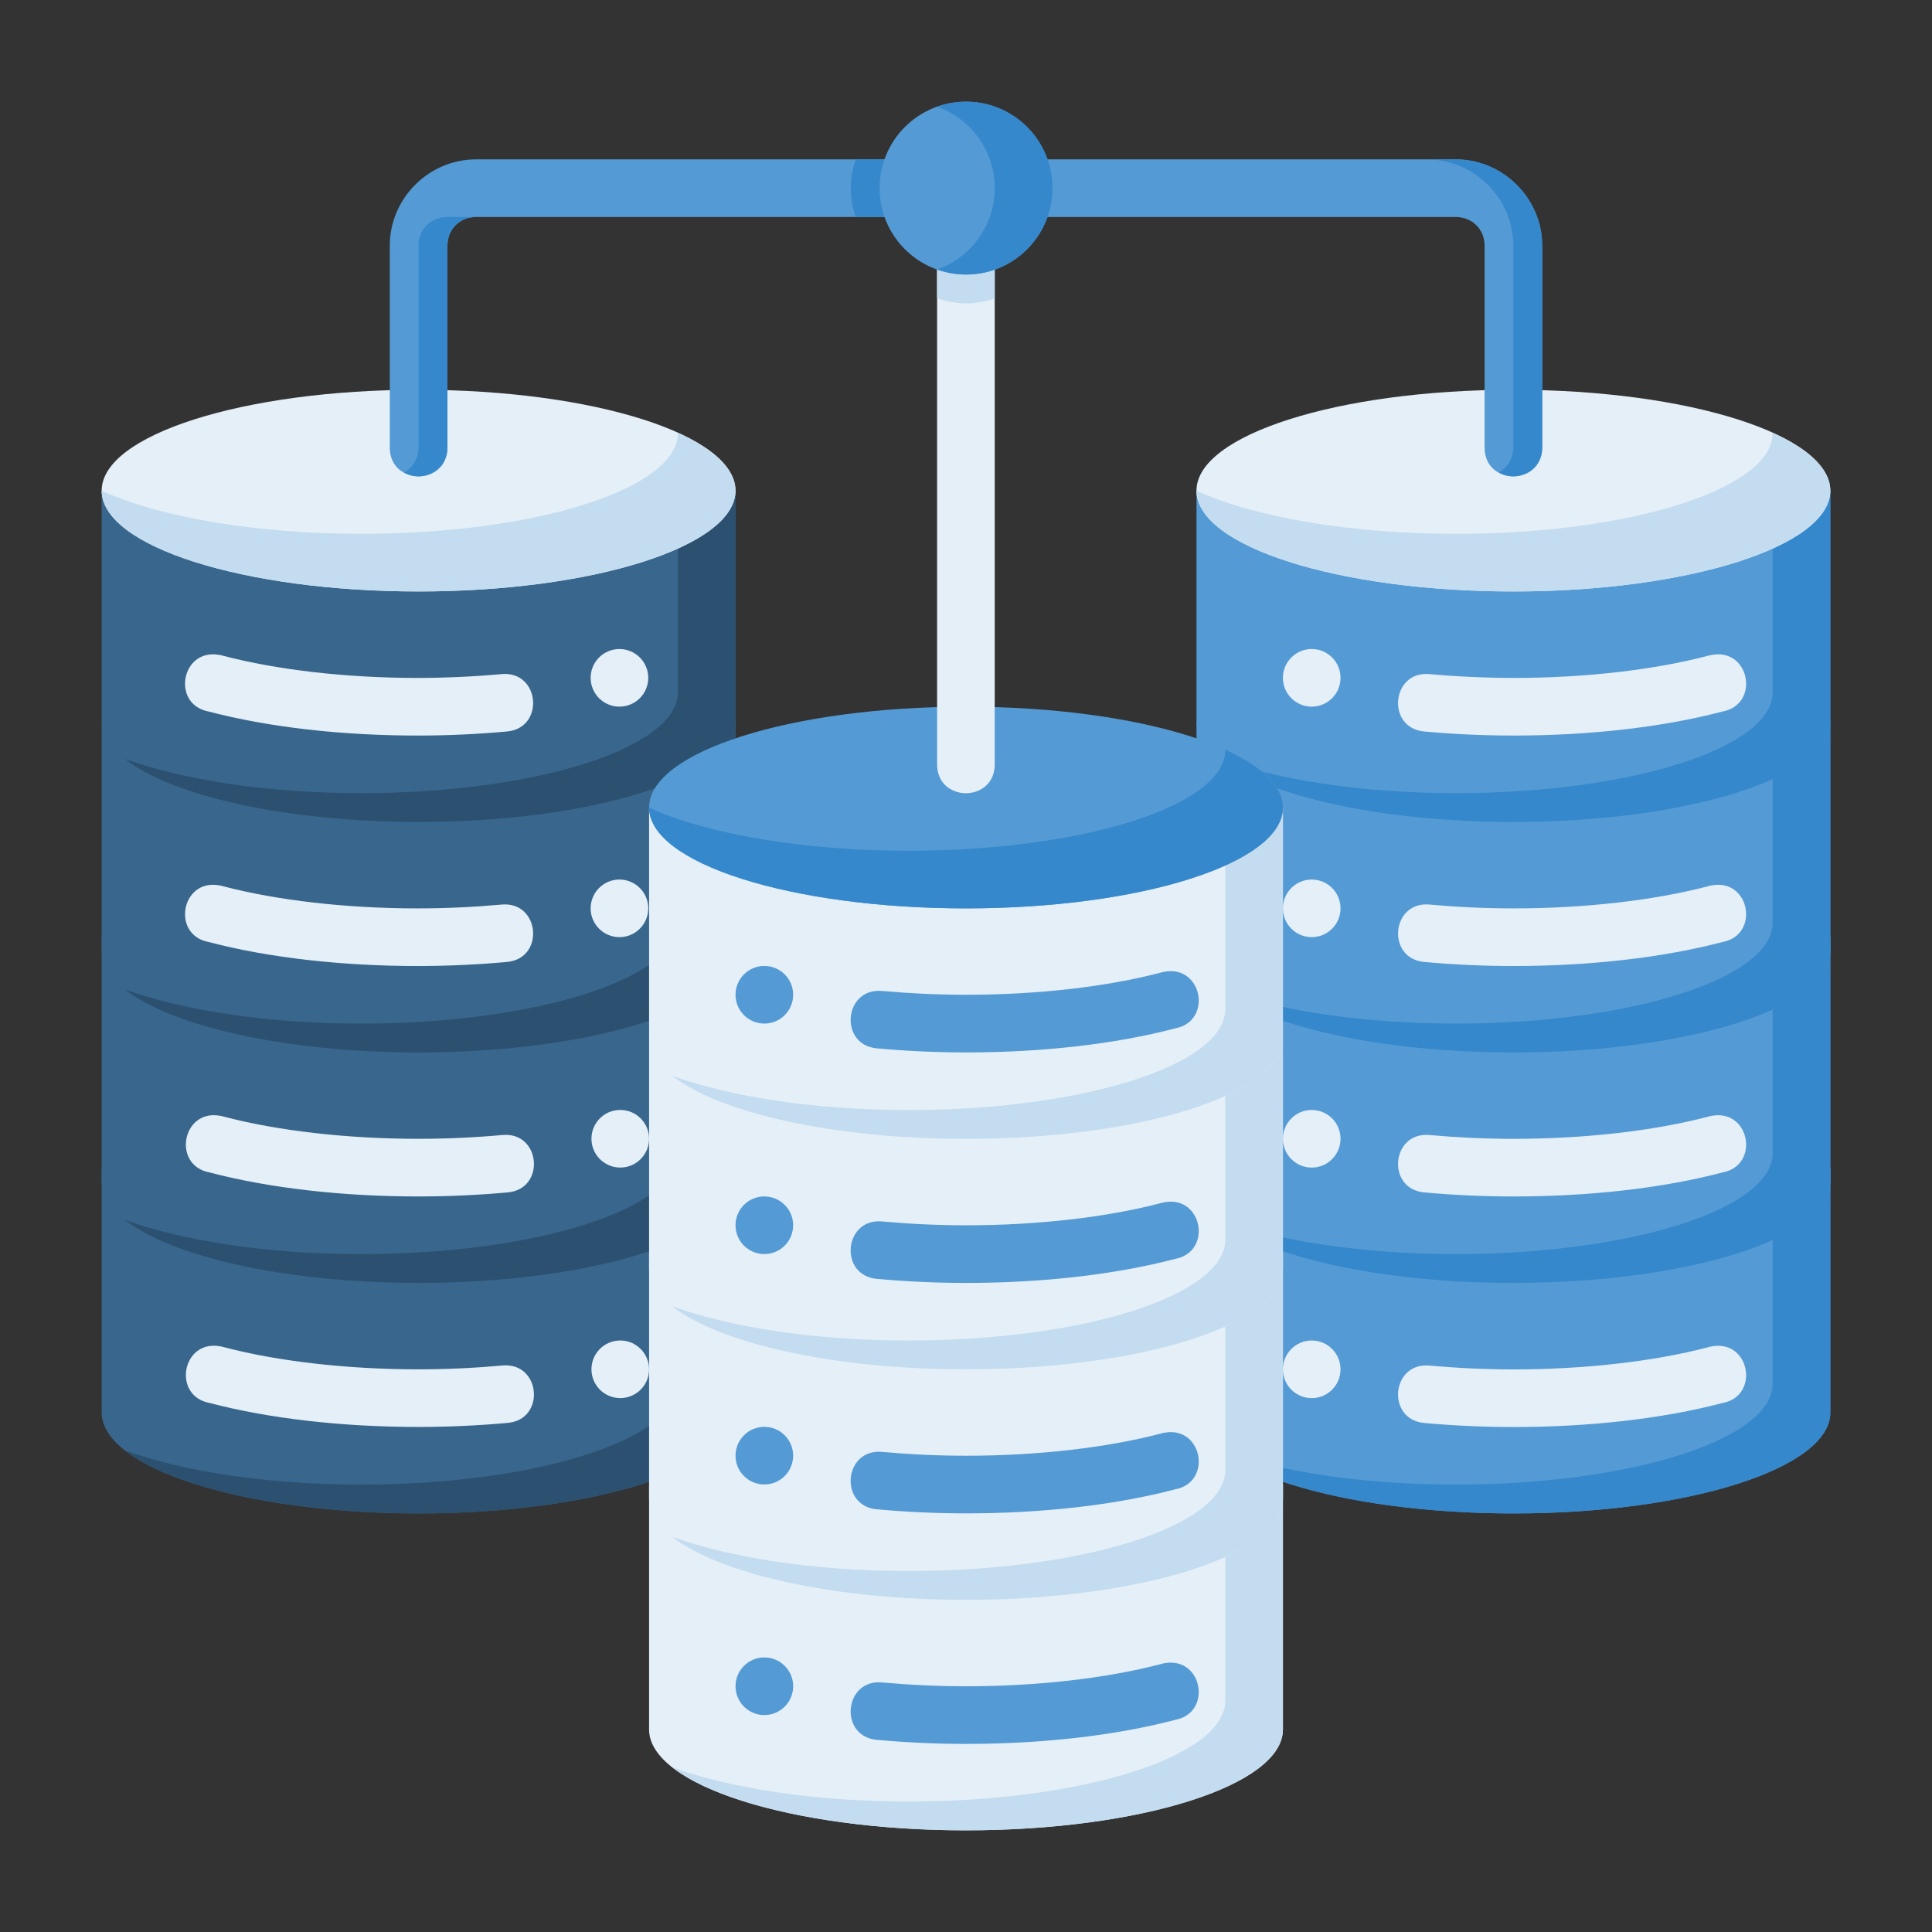 <svg width="76" height="76" viewBox="0 0 76 76" fill="none" xmlns="http://www.w3.org/2000/svg">
<rect x="0" y="0" width="76" height="76" fill="#333333" stroke="none"/>
<g id="fi_3037619">
<g id="Group 6926">
<g id="layer2">
<path id="path5694" d="M47.067 45.934V55.567C47.067 57.758 52.648 59.534 59.533 59.534C66.418 59.534 72 57.758 72 55.567V45.934H71.858C70.991 47.855 65.811 49.334 59.533 49.334C53.255 49.334 48.075 47.855 47.208 45.934H47.067Z" fill="#549AD4"/>
<path id="path5696" d="M71.858 45.934C71.578 46.555 70.809 47.122 69.733 47.616V54.434C69.733 56.624 64.152 58.4 57.267 58.4C53.56 58.4 50.269 57.876 47.985 57.059C49.838 58.51 54.306 59.534 59.533 59.534C66.418 59.534 72 57.758 72 55.567V45.934H71.858Z" fill="#3588CB"/>
<path id="path5698" d="M47.067 36.866V46.499C47.067 48.69 52.648 50.466 59.533 50.466C66.418 50.466 72 48.69 72 46.499V36.866H71.858C70.991 38.787 65.811 40.266 59.533 40.266C53.255 40.266 48.075 38.787 47.208 36.866H47.067Z" fill="#549AD4"/>
<path id="path5700" d="M71.858 36.866C71.578 37.488 70.809 38.054 69.733 38.548V45.366C69.733 47.557 64.152 49.333 57.267 49.333C53.56 49.333 50.269 48.808 47.985 47.992C49.838 49.443 54.306 50.466 59.533 50.466C66.418 50.466 72 48.69 72 46.499V36.866H71.858Z" fill="#3588CB"/>
<path id="path5711" d="M47.067 28.366V37.433C47.067 39.623 52.648 41.399 59.533 41.399C66.418 41.399 72 39.623 72 37.433V28.366H71.858C70.991 30.287 65.811 31.766 59.533 31.766C53.255 31.766 48.075 30.287 47.208 28.366H47.067Z" fill="#549AD4"/>
<path id="path5717" d="M71.858 28.375C71.578 28.997 70.809 29.563 69.733 30.057V36.3C69.733 38.49 64.152 40.266 57.267 40.266C53.56 40.266 50.269 39.742 47.985 38.925C49.838 40.376 54.306 41.4 59.533 41.4C66.418 41.4 72 39.624 72 37.433V28.375H71.858Z" fill="#3588CB"/>
<path id="path5719" d="M47.067 19.3V28.366C47.067 30.557 52.648 32.333 59.533 32.333C66.418 32.333 72 30.557 72 28.366V19.3H71.858C70.991 21.221 65.811 22.7 59.533 22.7C53.255 22.7 48.075 21.221 47.208 19.3H47.067Z" fill="#549AD4"/>
<path id="path5728" d="M71.858 19.309C71.578 19.93 70.809 20.497 69.733 20.991V27.233C69.733 29.424 64.152 31.2 57.267 31.2C53.56 31.2 50.269 30.675 47.985 29.858C49.838 31.31 54.306 32.333 59.533 32.333C66.418 32.333 72 30.557 72 28.367V19.309H71.858Z" fill="#3588CB"/>
<path id="ellipse5730" d="M72 19.299C72 21.49 66.418 23.266 59.533 23.266C52.648 23.266 47.067 21.49 47.067 19.299C47.067 17.109 52.648 15.333 59.533 15.333C66.418 15.333 72 17.109 72 19.299Z" fill="#E4EFF8"/>
<path id="path5732" d="M69.733 17.026C69.733 17.029 69.733 17.031 69.733 17.033C69.734 19.224 64.152 21 57.267 21C53.202 20.998 49.396 20.366 47.067 19.306C47.078 21.495 52.656 23.267 59.533 23.267C66.419 23.267 72 21.491 72 19.3C71.995 18.486 71.204 17.692 69.733 17.026Z" fill="#C4DCF0"/>
<path id="path5774" d="M4 45.934V55.567C4 57.758 9.582 59.534 16.467 59.534C23.352 59.534 28.933 57.758 28.933 55.567V45.934H28.791C27.924 47.855 22.745 49.334 16.466 49.334C10.188 49.334 5.008 47.855 4.142 45.934H4Z" fill="#38668C"/>
<path id="path5776" d="M28.792 45.934C28.511 46.555 27.742 47.122 26.667 47.616V54.434C26.667 56.624 21.085 58.4 14.2 58.4C10.494 58.4 7.202 57.876 4.919 57.059C6.771 58.51 11.24 59.534 16.467 59.534C23.352 59.534 28.933 57.758 28.933 55.567V45.934H28.792Z" fill="#2C5170"/>
<path id="path5778" d="M4 36.866V46.499C4 48.69 9.582 50.466 16.467 50.466C23.352 50.466 28.933 48.69 28.933 46.499V36.866H28.791C27.924 38.787 22.745 40.266 16.466 40.266C10.188 40.266 5.008 38.787 4.142 36.866H4Z" fill="#38668C"/>
<path id="path5780" d="M28.792 36.866C28.511 37.488 27.742 38.054 26.667 38.548V45.366C26.667 47.557 21.085 49.333 14.2 49.333C10.494 49.333 7.202 48.808 4.919 47.992C6.771 49.443 11.24 50.466 16.467 50.466C23.352 50.466 28.933 48.69 28.933 46.499V36.866H28.792Z" fill="#2C5170"/>
<path id="path5790" d="M4 28.366V37.433C4 39.623 9.582 41.399 16.467 41.399C23.352 41.399 28.933 39.623 28.933 37.433V28.366H28.791C27.924 30.287 22.745 31.766 16.466 31.766C10.188 31.766 5.009 30.287 4.142 28.366H4Z" fill="#38668C"/>
<path id="path5798" d="M28.792 28.375C28.511 28.997 27.742 29.563 26.667 30.057V36.3C26.667 38.49 21.085 40.266 14.2 40.266C10.494 40.266 7.202 39.742 4.919 38.925C6.771 40.376 11.24 41.4 16.467 41.4C23.352 41.4 28.933 39.624 28.933 37.433V28.375H28.792Z" fill="#2C5170"/>
<path id="path5800" d="M4 19.3V28.366C4 30.557 9.582 32.333 16.467 32.333C23.352 32.333 28.933 30.557 28.933 28.366V19.3H28.791C27.924 21.221 22.745 22.7 16.466 22.7C10.188 22.7 5.009 21.221 4.142 19.3H4Z" fill="#38668C"/>
<path id="path5806" d="M28.792 19.309C28.511 19.93 27.742 20.497 26.667 20.991V27.233C26.667 29.424 21.085 31.2 14.2 31.2C10.494 31.2 7.202 30.675 4.919 29.858C6.771 31.31 11.24 32.333 16.467 32.333C23.352 32.333 28.933 30.557 28.933 28.367V19.309H28.792Z" fill="#2C5170"/>
<path id="ellipse5808" d="M28.933 19.299C28.933 21.49 23.352 23.266 16.467 23.266C9.582 23.266 4 21.49 4 19.299C4 17.109 9.582 15.333 16.467 15.333C23.352 15.333 28.933 17.109 28.933 19.299Z" fill="#E4EFF8"/>
<path id="path5810" d="M26.667 17.026C26.667 17.029 26.667 17.031 26.667 17.033C26.667 19.224 21.085 21 14.2 21C10.136 20.998 6.329 20.366 4 19.306C4.011 21.495 9.589 23.267 16.467 23.267C23.352 23.267 28.934 21.491 28.933 19.3C28.929 18.486 28.137 17.692 26.667 17.026Z" fill="#C4DCF0"/>
<path id="path5392" d="M25.533 58.4V68.034C25.533 70.224 31.115 72 38 72C44.885 72 50.467 70.224 50.467 68.034V58.4H50.325C49.458 60.322 44.278 61.8 38 61.8C31.722 61.8 26.542 60.322 25.675 58.4H25.533Z" fill="#E4EFF8"/>
<path id="path5394" d="M50.325 58.4C50.045 59.022 49.275 59.589 48.2 60.083V66.9C48.2 69.091 42.619 70.867 35.733 70.867C32.027 70.867 28.736 70.343 26.452 69.526C28.305 70.977 32.773 72 38 72C44.885 72 50.467 70.224 50.467 68.034V58.4H50.325Z" fill="#C4DCF0"/>
<path id="path5396" d="M25.533 49.333V58.966C25.533 61.157 31.115 62.933 38 62.933C44.885 62.933 50.467 61.157 50.467 58.966V49.333H50.325C49.458 51.254 44.278 52.733 38 52.733C31.722 52.733 26.542 51.254 25.675 49.333H25.533Z" fill="#E4EFF8"/>
<path id="path5398" d="M50.325 49.333C50.045 49.955 49.275 50.521 48.2 51.015V57.833C48.2 60.024 42.619 61.8 35.733 61.8C32.027 61.8 28.736 61.275 26.452 60.458C28.305 61.91 32.773 62.933 38 62.933C44.885 62.933 50.467 61.157 50.467 58.966V49.333H50.325Z" fill="#C4DCF0"/>
<path id="path5408" d="M25.533 40.833V49.899C25.533 52.09 31.115 53.866 38 53.866C44.885 53.866 50.467 52.09 50.467 49.899V40.833H50.325C49.458 42.754 44.278 44.233 38 44.233C31.722 44.233 26.542 42.754 25.675 40.833H25.533Z" fill="#E4EFF8"/>
<path id="path5414" d="M50.325 40.842C50.045 41.464 49.275 42.03 48.2 42.524V48.766C48.2 50.957 42.619 52.733 35.733 52.733C32.027 52.733 28.736 52.209 26.452 51.392C28.305 52.843 32.773 53.866 38 53.866C44.885 53.866 50.467 52.09 50.467 49.9V40.842H50.325Z" fill="#C4DCF0"/>
<path id="path5682" d="M25.533 31.767V40.833C25.533 43.024 31.115 44.8 38 44.8C44.885 44.8 50.467 43.024 50.467 40.833V31.767H50.325C49.458 33.688 44.278 35.167 38 35.167C31.722 35.167 26.542 33.688 25.675 31.767H25.533Z" fill="#E4EFF8"/>
<path id="path5688" d="M50.325 31.775C50.045 32.397 49.275 32.964 48.2 33.458V39.7C48.2 41.891 42.619 43.667 35.733 43.667C32.027 43.667 28.736 43.142 26.452 42.325C28.305 43.777 32.773 44.8 38 44.8C44.885 44.8 50.467 43.024 50.467 40.833V31.775H50.325Z" fill="#C4DCF0"/>
<path id="ellipse5690" d="M50.467 31.766C50.467 33.957 44.885 35.733 38 35.733C31.115 35.733 25.533 33.957 25.533 31.766C25.533 29.576 31.115 27.8 38 27.8C44.885 27.8 50.467 29.576 50.467 31.766Z" fill="#549AD4"/>
<path id="path5692" d="M48.2 29.493C48.2 29.495 48.2 29.498 48.2 29.5C48.201 31.691 42.619 33.467 35.733 33.467C31.669 33.465 27.863 32.833 25.533 31.773C25.544 33.961 31.123 35.733 38 35.733C44.886 35.733 50.467 33.957 50.467 31.767C50.462 30.953 49.671 30.159 48.2 29.493Z" fill="#3588CB"/>
<path id="path1192" d="M18.73 6.269C16.866 6.269 15.333 7.801 15.333 9.665V17.605C15.333 19.116 17.601 19.116 17.601 17.605V9.665C17.601 9.018 18.082 8.536 18.73 8.536H35.733C37.245 8.536 37.245 6.269 35.733 6.269H18.73Z" fill="#549AD4"/>
<path id="path5660" d="M40.268 8.536H57.262C57.909 8.536 58.4 9.018 58.4 9.665V17.605C58.4 19.116 60.667 19.116 60.667 17.605V9.665C60.667 7.801 59.126 6.269 57.262 6.269H40.268V8.536Z" fill="#549AD4"/>
<path id="circle6059" d="M33.666 6.269C33.536 6.632 33.468 7.014 33.467 7.4C33.468 7.787 33.535 8.171 33.666 8.536H35.733C37.278 8.57 37.278 6.235 35.733 6.269H33.666Z" fill="#3588CB"/>
<path id="path5664" d="M37.984 8.518C37.358 8.524 36.856 9.038 36.863 9.664V30.069C36.863 31.58 39.13 31.58 39.13 30.069V9.664C39.137 9.028 38.62 8.51 37.984 8.518Z" fill="#E4EFF8"/>
<path id="circle6064" d="M37.984 8.518C37.358 8.524 36.855 9.037 36.862 9.664V11.732C37.227 11.863 37.612 11.931 38 11.933C38.385 11.932 38.766 11.865 39.129 11.736V9.664C39.136 9.029 38.62 8.511 37.984 8.518Z" fill="#C4DCF0"/>
<path id="circle5483" d="M41.4 7.4C41.4 9.278 39.878 10.8 38 10.8C36.122 10.8 34.6 9.278 34.6 7.4C34.6 5.522 36.122 4 38 4C39.878 4 41.4 5.522 41.4 7.4Z" fill="#549AD4"/>
<path id="circle6051" d="M38 4C37.613 4.001 37.229 4.069 36.864 4.199C38.222 4.678 39.131 5.96 39.133 7.4C39.132 8.839 38.225 10.12 36.869 10.601C37.232 10.731 37.614 10.798 38 10.8C39.878 10.8 41.4 9.278 41.4 7.4C41.4 5.522 39.878 4 38 4Z" fill="#3588CB"/>
<path id="path1196" d="M56.127 6.27C57.99 6.27 59.531 7.801 59.531 9.665V17.605C59.531 18.009 59.316 18.383 58.966 18.586C59.722 19.021 60.665 18.477 60.666 17.605V9.665C60.666 7.801 59.124 6.27 57.26 6.27H56.127Z" fill="#3588CB"/>
<path id="path6056" d="M17.594 8.536C16.947 8.536 16.465 9.018 16.465 9.665V17.605C16.465 18.009 16.25 18.383 15.901 18.586C16.656 19.021 17.6 18.477 17.601 17.605V9.665C17.601 9.018 18.082 8.536 18.73 8.536H17.594Z" fill="#3588CB"/>
<g id="Group">
<path id="path5802" d="M23.234 26.665C23.234 27.29 23.742 27.798 24.367 27.798C24.993 27.798 25.501 27.29 25.501 26.665C25.501 26.039 24.993 25.531 24.367 25.531C23.742 25.531 23.234 26.039 23.234 26.665Z" fill="#E4EFF8"/>
<path id="path5804" d="M19.735 26.517C21.244 26.38 21.445 28.645 19.936 28.776C18.793 28.879 17.614 28.935 16.43 28.935C13.449 28.935 10.568 28.61 8.206 27.989C6.741 27.716 7.119 25.523 8.591 25.756C8.656 25.764 8.721 25.778 8.784 25.797C10.89 26.351 13.616 26.668 16.43 26.668C17.548 26.667 18.663 26.614 19.735 26.517Z" fill="#E4EFF8"/>
<path id="path1028" d="M23.234 35.732C23.234 36.358 23.742 36.865 24.367 36.865C24.993 36.865 25.501 36.358 25.501 35.732C25.501 35.106 24.993 34.599 24.367 34.599C23.742 34.599 23.234 35.106 23.234 35.732Z" fill="#E4EFF8"/>
<path id="path1030" d="M19.735 35.583C21.244 35.446 21.445 37.711 19.936 37.842C18.793 37.945 17.614 38.001 16.43 38.001C13.449 38.001 10.568 37.676 8.206 37.056C6.741 36.782 7.119 34.59 8.591 34.822C8.656 34.83 8.721 34.844 8.784 34.864C10.89 35.417 13.616 35.734 16.43 35.734C17.548 35.734 18.663 35.68 19.735 35.583Z" fill="#E4EFF8"/>
<path id="path1048" d="M23.266 44.795C23.266 45.421 23.774 45.929 24.4 45.929C25.026 45.929 25.533 45.421 25.533 44.795C25.533 44.169 25.026 43.662 24.4 43.662C23.774 43.662 23.266 44.169 23.266 44.795Z" fill="#E4EFF8"/>
<path id="path1050" d="M16.463 47.066C13.481 47.066 10.6 46.741 8.239 46.12C6.774 45.846 7.152 43.654 8.624 43.886C8.689 43.895 8.753 43.909 8.816 43.928C10.923 44.482 13.649 44.798 16.463 44.798C17.58 44.798 18.696 44.745 19.767 44.648C21.276 44.51 21.477 46.776 19.968 46.907C18.825 47.01 17.647 47.066 16.463 47.066Z" fill="#E4EFF8"/>
<path id="path1054" d="M23.266 53.865C23.266 54.491 23.774 54.998 24.4 54.998C25.026 54.998 25.533 54.491 25.533 53.865C25.533 53.239 25.026 52.731 24.4 52.731C23.774 52.731 23.266 53.239 23.266 53.865Z" fill="#E4EFF8"/>
<path id="path1056" d="M8.624 52.954C8.689 52.962 8.753 52.976 8.816 52.996C10.923 53.549 13.649 53.866 16.463 53.866C17.58 53.866 18.696 53.812 19.767 53.715C21.276 53.578 21.477 55.843 19.968 55.974C18.825 56.077 17.647 56.133 16.463 56.133C13.481 56.133 10.6 55.808 8.239 55.188C6.774 54.914 7.152 52.721 8.624 52.954Z" fill="#E4EFF8"/>
<g id="g1082">
<path id="path1066" d="M52.733 26.665C52.733 27.29 52.226 27.798 51.6 27.798C50.974 27.798 50.466 27.29 50.466 26.665C50.466 26.039 50.974 25.531 51.6 25.531C52.226 25.531 52.733 26.039 52.733 26.665Z" fill="#E4EFF8"/>
<path id="path1068" d="M56.232 26.517C54.724 26.38 54.522 28.645 56.032 28.776C57.174 28.879 58.353 28.935 59.537 28.935C62.519 28.935 65.399 28.61 67.761 27.989C69.226 27.716 68.848 25.523 67.376 25.756C67.311 25.764 67.246 25.778 67.184 25.797C65.077 26.351 62.351 26.668 59.537 26.668C58.419 26.667 57.304 26.614 56.232 26.517Z" fill="#E4EFF8"/>
</g>
<path id="path1084" d="M52.733 35.732C52.733 36.358 52.226 36.865 51.6 36.865C50.974 36.865 50.467 36.358 50.467 35.732C50.467 35.106 50.974 34.599 51.6 34.599C52.226 34.599 52.733 35.106 52.733 35.732Z" fill="#E4EFF8"/>
<path id="path1086" d="M56.233 35.583C54.724 35.446 54.523 37.711 56.032 37.842C57.175 37.945 58.353 38.001 59.537 38.001C62.519 38.001 65.4 37.676 67.761 37.056C69.226 36.782 68.848 34.59 67.376 34.822C67.311 34.83 67.247 34.844 67.184 34.864C65.077 35.417 62.352 35.734 59.537 35.734C58.42 35.734 57.304 35.68 56.233 35.583Z" fill="#E4EFF8"/>
<g id="g1094">
<path id="path1090" d="M52.733 44.796C52.733 45.422 52.226 45.93 51.6 45.93C50.974 45.93 50.467 45.422 50.467 44.796C50.467 44.17 50.974 43.663 51.6 43.663C52.226 43.663 52.733 44.17 52.733 44.796Z" fill="#E4EFF8"/>
<path id="path1092" d="M56.233 44.649C54.724 44.511 54.522 46.777 56.032 46.907C57.175 47.011 58.353 47.066 59.537 47.066C62.519 47.066 65.399 46.742 67.761 46.121C69.226 45.847 68.848 43.655 67.376 43.887C67.311 43.896 67.247 43.91 67.184 43.929C65.077 44.483 62.351 44.799 59.537 44.799C58.419 44.799 57.304 44.745 56.233 44.649Z" fill="#E4EFF8"/>
</g>
<g id="g1100">
<path id="path1096" d="M52.733 53.866C52.733 54.492 52.226 54.999 51.6 54.999C50.974 54.999 50.466 54.492 50.466 53.866C50.466 53.24 50.974 52.732 51.6 52.732C52.226 52.732 52.733 53.24 52.733 53.866Z" fill="#E4EFF8"/>
<path id="path1098" d="M56.232 53.718C54.724 53.581 54.522 55.846 56.032 55.977C57.174 56.08 58.353 56.136 59.537 56.136C62.519 56.136 65.399 55.811 67.761 55.191C69.226 54.917 68.848 52.724 67.376 52.957C67.311 52.965 67.246 52.979 67.184 52.999C65.077 53.552 62.351 53.869 59.537 53.869C58.419 53.869 57.304 53.815 56.232 53.718Z" fill="#E4EFF8"/>
</g>
</g>
<g id="g1138">
<path id="path1134" d="M31.201 39.131C31.201 39.757 30.693 40.265 30.067 40.265C29.441 40.265 28.934 39.757 28.934 39.131C28.934 38.505 29.441 37.998 30.067 37.998C30.693 37.998 31.201 38.505 31.201 39.131Z" fill="#549AD4"/>
<path id="path1136" d="M34.7 38.982C33.191 38.844 32.99 41.11 34.499 41.24C35.642 41.344 36.82 41.4 38.005 41.4C40.986 41.4 43.867 41.075 46.228 40.454C47.693 40.181 47.315 37.988 45.843 38.22C45.778 38.229 45.714 38.243 45.651 38.262C43.544 38.816 40.819 39.132 38.004 39.132C36.887 39.132 35.772 39.078 34.7 38.982Z" fill="#549AD4"/>
</g>
<path id="path1140" d="M31.2 48.199C31.2 48.825 30.693 49.332 30.067 49.332C29.441 49.332 28.933 48.825 28.933 48.199C28.933 47.573 29.441 47.065 30.067 47.065C30.693 47.065 31.2 47.573 31.2 48.199Z" fill="#549AD4"/>
<path id="path1142" d="M45.843 47.288C45.778 47.296 45.713 47.31 45.651 47.33C43.544 47.883 40.818 48.2 38.004 48.2C36.886 48.2 35.771 48.146 34.699 48.049C33.191 47.912 32.989 50.177 34.499 50.308C35.641 50.411 36.82 50.467 38.004 50.467C40.986 50.467 43.866 50.142 46.228 49.522C47.693 49.248 47.315 47.056 45.843 47.288Z" fill="#549AD4"/>
<g id="g1148">
<path id="path1144" d="M31.2 57.262C31.2 57.888 30.693 58.395 30.067 58.395C29.441 58.395 28.934 57.888 28.934 57.262C28.934 56.636 29.441 56.129 30.067 56.129C30.693 56.129 31.2 56.636 31.2 57.262Z" fill="#549AD4"/>
<path id="path1146" d="M34.7 57.114C33.191 56.977 32.989 59.242 34.499 59.373C35.642 59.477 36.82 59.532 38.004 59.532C40.986 59.532 43.867 59.208 46.228 58.587C47.693 58.313 47.315 56.121 45.843 56.353C45.778 56.361 45.714 56.376 45.651 56.395C43.544 56.949 40.818 57.265 38.004 57.265C36.887 57.265 35.771 57.211 34.7 57.114Z" fill="#549AD4"/>
</g>
<g id="g1154">
<path id="path1150" d="M31.201 66.332C31.201 66.958 30.693 67.466 30.067 67.466C29.441 67.466 28.934 66.958 28.934 66.332C28.934 65.707 29.441 65.199 30.067 65.199C30.693 65.199 31.201 65.707 31.201 66.332Z" fill="#549AD4"/>
<path id="path1152" d="M34.7 66.183C33.191 66.046 32.99 68.311 34.499 68.442C35.642 68.545 36.82 68.601 38.005 68.601C40.986 68.601 43.867 68.276 46.228 67.655C47.693 67.382 47.315 65.189 45.843 65.421C45.778 65.43 45.714 65.444 45.651 65.463C43.544 66.017 40.819 66.334 38.004 66.334C36.887 66.334 35.772 66.28 34.7 66.183Z" fill="#549AD4"/>
</g>
</g>
</g>
</g>
</svg>
